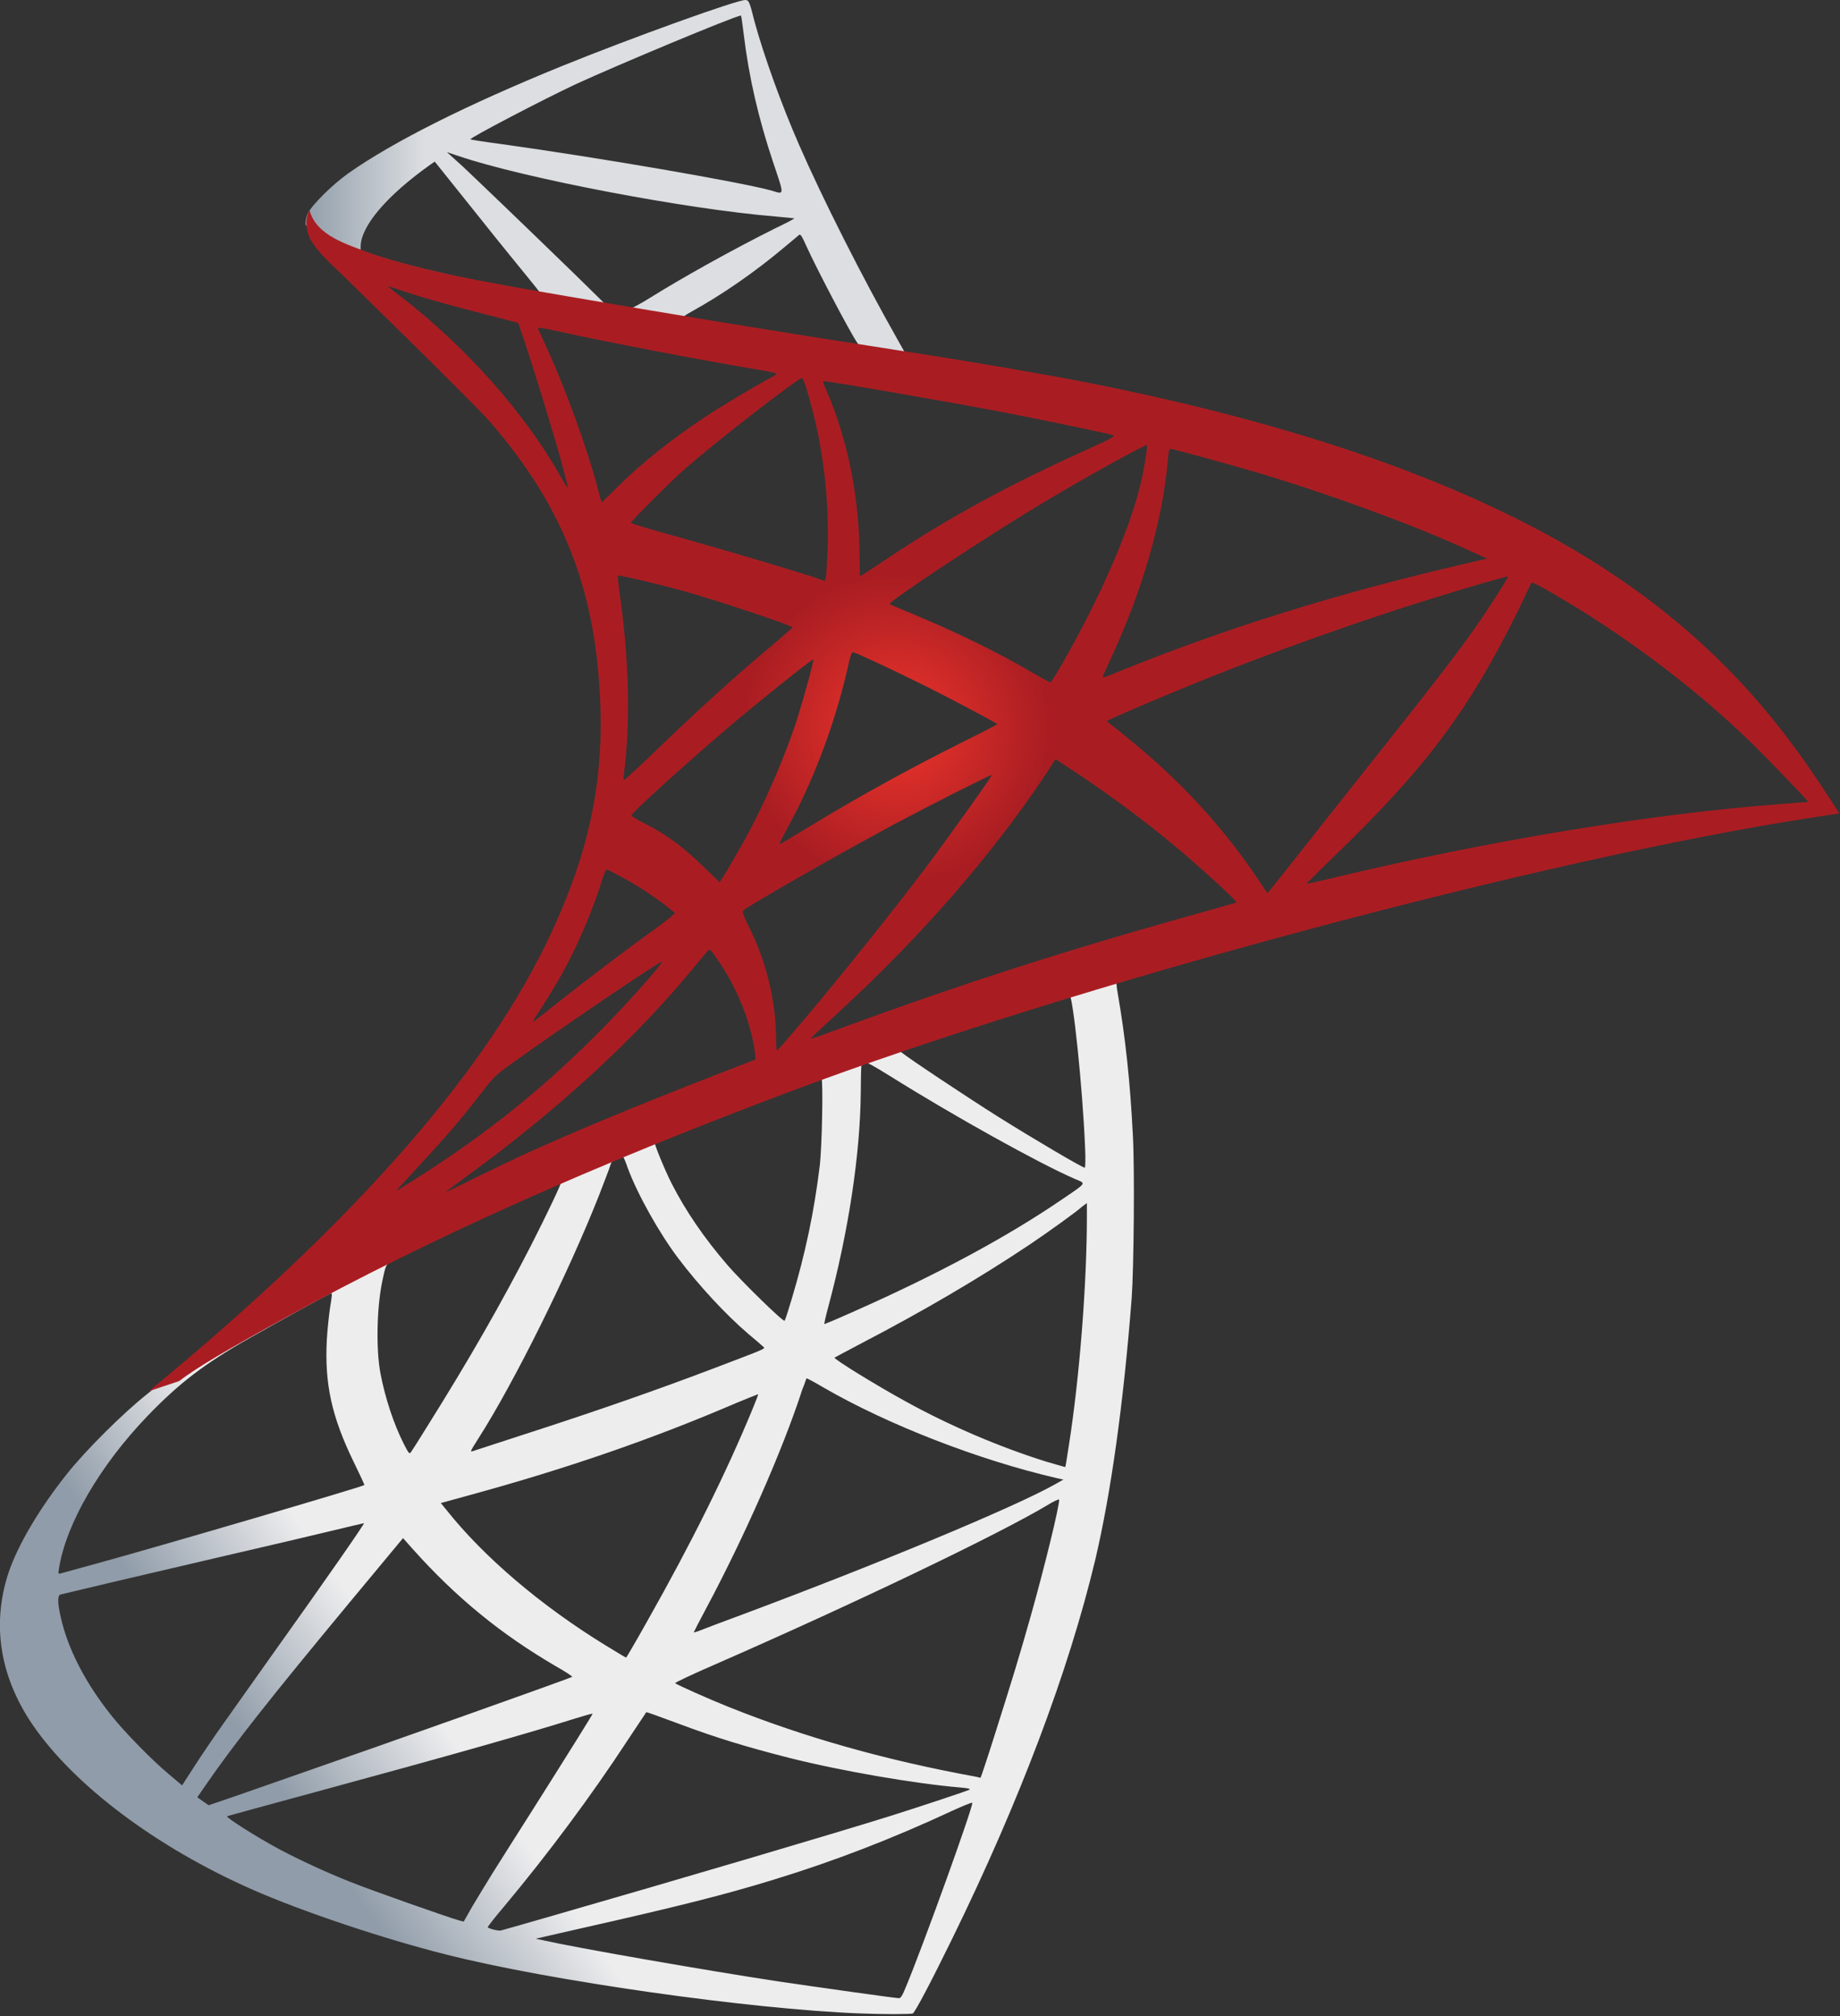 <?xml version="1.0" encoding="UTF-8"?>
<svg width="745px" height="816px" viewBox="0 0 745 816" version="1.1" xmlns="http://www.w3.org/2000/svg" xmlns:xlink="http://www.w3.org/1999/xlink">
    <rect x="0" y="0" width="745" height="816" fill="#333333" stroke="none"/>
    <!-- Generator: Sketch 51.3 (57544) - http://www.bohemiancoding.com/sketch -->
    <title>microsoft-sql-server</title>
    <desc>Created with Sketch.</desc>
    <defs>
        <linearGradient x1="25.895%" y1="81.447%" x2="38.341%" y2="73.421%" id="linearGradient-1">
            <stop stop-color="#909CA9" offset="0%"></stop>
            <stop stop-color="#EDEDEE" offset="100%"></stop>
        </linearGradient>
        <linearGradient x1="0.168%" y1="49.846%" x2="18.594%" y2="49.846%" id="linearGradient-2">
            <stop stop-color="#939FAB" offset="0%"></stop>
            <stop stop-color="#DCDEE1" offset="100%"></stop>
        </linearGradient>
        <radialGradient cx="44.346%" cy="43.881%" fx="44.346%" fy="43.881%" r="12.811%" gradientTransform="translate(0.443,0.439),scale(0.698,1),rotate(-171.457),translate(-0.443,-0.439)" id="radialGradient-3">
            <stop stop-color="#EE352C" offset="0%"></stop>
            <stop stop-color="#A91D22" offset="100%"></stop>
        </radialGradient>
    </defs>
    <g id="Page-1" stroke="none" stroke-width="1" fill="none" fill-rule="evenodd">
        <g id="microsoft-sql-server" transform="translate(-1, -1)" fill-rule="nonzero">
            <g id="Group" transform="translate(0.747, 0.77)">
                <path d="M470.434,380.772 L307.188,434.078 L165.166,496.759 L125.433,507.249 C115.314,516.874 104.704,526.623 93.228,536.494 C80.643,547.351 68.921,557.224 59.912,564.379 C49.918,572.277 35.111,587.083 27.585,596.459 C16.355,610.526 7.472,625.456 3.646,636.932 C-3.141,657.663 0.192,678.638 13.271,698.012 C30.052,722.689 63.492,747.86 102.482,765.011 C122.349,773.774 155.788,785.002 180.959,791.294 C222.787,801.906 303.732,813.382 348.275,815.11 C357.281,815.48 369.375,815.48 369.867,815.11 C370.855,814.491 377.765,801.29 385.787,784.88 C413.18,728.982 432.922,676.541 443.656,631.751 C450.072,604.606 455.131,568.452 458.461,525.637 C459.326,513.668 459.695,473.566 458.955,459.992 C457.844,437.782 455.869,419.768 452.787,402.123 C452.293,399.531 452.168,397.186 452.416,397.063 C452.908,396.693 454.389,396.2 474.502,390.399 L470.432,380.776 L470.432,380.773 L470.434,380.773 L470.434,380.772 Z M433.17,402.614 C434.651,402.614 438.598,440.494 439.584,464.433 C439.832,469.492 439.707,472.823 439.461,472.823 C438.475,472.823 418.608,461.102 404.421,452.218 C392.081,444.444 368.637,428.896 364.936,425.935 C363.7,425.072 363.823,424.949 373.942,421.493 C391.092,415.693 431.813,402.614 433.17,402.614 Z M350.004,430.007 C351.116,430.007 353.952,431.609 360.739,435.806 C386.156,451.723 420.707,470.973 435.514,477.39 C440.078,479.364 440.57,478.622 430.084,485.78 C407.627,501.08 379.616,516.133 345.313,531.311 C339.268,534.025 334.21,536.122 334.087,536.122 C333.841,536.122 334.579,533.039 335.565,529.337 C343.832,498.61 348.522,467.517 348.77,442.592 C348.893,430.252 348.893,430.252 350.004,429.883 C349.756,430.007 349.879,430.007 350.004,430.007 Z M332.854,436.546 C333.592,437.285 333.099,464.926 332.112,472.452 C329.891,490.468 326.436,507.248 320.762,526.129 C319.404,530.691 318.168,534.519 317.924,534.764 C317.428,535.381 300.524,518.847 294.971,512.431 C285.346,501.325 277.821,490.22 272.268,479.362 C269.43,473.809 264.989,462.952 265.358,462.581 C267.332,461.224 332.36,436.053 332.854,436.546 Z M252.155,468.257 C252.278,468.257 252.4,468.257 252.526,468.38 C252.771,468.627 253.637,470.602 254.377,472.822 C258.324,483.557 267.207,499.351 274.859,509.47 C283.25,520.575 294.233,532.42 303.361,540.193 C306.324,542.661 309.037,545.005 309.406,545.376 C310.148,546.117 310.395,545.992 290.281,553.643 C266.963,562.527 241.543,571.411 212.422,580.788 C205.466,583.031 198.516,585.293 191.572,587.575 C190.46,587.946 190.831,587.328 194.039,582.27 C208.475,559.689 230.438,515.392 242.778,484.051 C244.875,478.621 246.973,473.193 247.344,471.959 C247.838,470.23 248.453,469.614 250.057,468.75 C250.92,468.505 251.785,468.257 252.155,468.257 Z M227.479,478.498 C227.848,478.746 221.555,491.948 215.385,504.04 C203.416,527.361 190.337,550.313 172.816,578.198 C169.854,583.01 167.017,587.453 166.646,587.947 C166.03,588.811 165.782,588.563 163.808,584.739 C159.613,576.471 156.157,565.859 154.307,556.11 C152.455,546.485 152.826,529.705 154.924,519.341 C156.527,511.691 156.405,511.815 160.106,509.963 C175.9,501.943 226.985,478.005 227.479,478.498 Z M440.326,487.137 L440.326,492.319 C440.326,519.835 437.365,557.592 433.045,585.11 C432.305,589.921 431.686,593.868 431.564,593.993 C431.564,593.993 427.986,593.007 423.791,591.771 C405.283,585.972 385.17,577.458 367.031,567.465 C355.061,560.925 337.664,550.188 338.158,549.694 C338.28,549.572 343.463,546.857 349.508,543.649 C373.696,531.064 396.891,517.491 417.004,504.041 C424.531,498.982 435.881,490.839 438.352,488.617 L440.326,487.137 Z M134.317,523.658 C134.81,523.658 134.687,524.645 133.947,529.087 C133.453,532.297 132.836,538.219 132.591,542.289 C131.602,560.305 134.565,573.632 143.449,591.893 C145.917,596.953 147.892,601.148 147.767,601.27 C146.903,602.012 65.22,625.951 39.553,632.983 C31.903,635.08 25.241,636.931 24.745,637.053 C23.883,637.301 23.759,637.178 24.129,635.079 C26.967,616.942 40.787,593.25 60.035,573.26 C72.868,559.935 83.11,552.162 100.632,542.165 C113.217,535.01 132.59,524.277 134.07,523.782 C134.071,523.658 134.194,523.658 134.317,523.658 Z M326.807,558.084 C326.93,557.961 329.891,559.567 333.469,561.663 C359.875,576.964 396.645,591.155 427.984,598.434 L430.824,599.052 L426.875,601.27 C410.465,610.402 356.543,632.858 301.388,653.466 C293.367,656.426 285.471,659.388 283.988,660.005 C282.507,660.621 281.15,660.992 281.15,660.869 C281.15,660.744 283.372,656.426 286.208,651.121 C301.632,622.248 317.181,587.082 325.077,562.65 C326.067,560.306 326.682,558.209 326.807,558.084 Z M307.188,564.501 C307.313,564.627 306.325,567.216 305.09,570.177 C294.356,596.212 280.287,624.594 262.273,656.428 C257.709,664.573 253.883,671.113 253.757,671.113 C253.636,671.113 249.933,668.89 245.492,666.176 C219.331,650.135 196.135,630.393 180.959,611.267 L178.737,608.552 L189.965,605.467 C230.191,594.487 264.368,582.641 298.302,568.082 C303.115,566.107 307.065,564.501 307.188,564.501 Z M429.098,607.071 C429.098,607.071 429.221,607.195 429.098,607.071 C429.221,609.909 422.927,635.328 417.744,653.712 C413.426,669.135 409.723,681.229 402.938,702.574 C399.977,711.954 397.387,719.725 397.262,719.725 C397.139,719.725 396.399,719.602 395.659,719.357 C359.012,712.692 326.19,703.438 295.342,691.1 C286.704,687.644 274.366,682.091 273.625,681.475 C273.379,681.226 280.783,677.773 290.16,673.701 C346.303,649.146 404.543,621.259 424.531,609.292 C426.875,607.811 428.727,607.071 429.098,607.071 Z M147.644,616.696 C147.891,616.942 132.22,639.524 110.256,670.247 C102.606,680.983 93.722,693.568 90.391,698.256 C87.059,702.945 82.001,710.349 79.163,714.791 L73.978,722.812 L68.425,718.124 C61.885,712.693 50.535,701.095 45.476,694.678 C34.863,681.477 27.708,667.534 24.87,654.826 C23.512,648.902 23.512,645.939 24.745,645.571 C26.595,645.078 59.541,637.303 90.39,630.145 C107.542,626.198 127.406,621.51 134.563,619.782 C141.72,618.052 147.521,616.696 147.644,616.696 Z M163.437,622.743 L167.384,627.184 C185.155,647.05 203.293,661.736 225.256,674.566 C229.206,676.789 232.166,678.761 231.918,678.887 C231.057,679.503 155.663,706.276 120.744,718.369 C101.126,725.279 84.961,730.831 84.839,730.831 C84.716,730.831 83.605,730.092 82.369,729.228 L80.149,727.623 L83.727,722.442 C95.325,705.66 109.888,687.276 141.598,649.025 L163.437,622.743 Z M261.904,693.197 C262.026,693.075 267.455,695.048 274.117,697.518 C290.16,703.563 302.867,707.388 319.897,711.707 C340.874,717.013 371.227,722.196 389.12,723.676 C391.834,723.922 393.315,724.17 392.821,724.54 C391.956,725.034 373.819,731.08 360.493,735.275 C339.268,741.937 274.489,761.063 221.678,776.241 C211.93,779.078 203.539,781.423 203.046,781.545 C201.813,781.793 197.74,780.681 197.74,780.188 C197.74,779.943 200.701,776.118 204.28,771.922 C222.047,750.698 239.694,727.008 254.377,704.551 C258.448,698.379 261.904,693.321 261.904,693.197 Z M240.186,693.816 C240.309,693.939 231.549,708.004 216.25,732.189 C209.709,742.43 202.429,754.029 199.837,758.101 C197.369,762.049 193.668,768.22 191.571,771.674 L187.992,777.968 L186.142,777.474 C181.698,776.239 150.481,765.257 142.214,761.926 C131.972,757.853 121.36,752.919 113.463,748.724 C103.593,743.417 91.255,735.52 92.241,735.274 C92.487,735.151 109.392,730.584 129.75,725.033 C183.796,710.348 213.779,701.835 233.4,695.666 C236.979,694.555 240.063,693.691 240.186,693.816 Z M393.807,729.844 L393.93,729.844 C394.424,731.079 374.436,786.604 367.153,804.125 C365.551,808.073 364.936,809.062 364.071,808.936 C361.973,808.815 332.977,804.743 315.33,802.151 C284.608,797.463 233.029,788.454 220.074,785.494 L217.113,784.877 L235.496,780.679 C274.982,771.796 293.984,766.984 313.232,761.061 C337.541,753.658 361.603,744.403 385.91,733.052 C389.735,731.324 392.943,729.967 393.807,729.844 Z" id="Shape" fill="url(#linearGradient-1)"></path>
                <path d="M302.129,0.236 C299.415,-0.133 255.61,15.661 227.354,27.135 C189.226,42.684 159.614,57.492 141.351,70.322 C134.566,75.136 126.05,83.649 124.695,86.98 C124.201,88.214 123.953,89.694 123.953,91.175 L140.488,106.846 L179.849,119.431 L273.503,136.213 L380.605,154.598 L381.716,145.344 C381.347,145.344 381.099,145.221 380.732,145.221 L366.661,142.999 L363.825,137.941 C349.265,112.275 333.224,80.44 323.847,58.97 C316.568,42.312 309.657,23.065 305.831,9.245 C303.733,0.854 303.488,0.361 302.132,0.238 L302.132,0.235 L302.129,0.235 L302.129,0.236 Z M300.153,6.53 L300.28,6.53 C300.401,6.652 300.895,10.109 301.389,14.179 C303.485,31.456 307.313,48.111 313.358,66.127 C317.922,79.7 317.922,78.961 312.618,77.356 C300.032,73.902 243.643,64.154 202.801,58.478 C196.261,57.614 190.708,56.75 190.708,56.627 C190.214,56.134 220.197,40.462 233.4,34.294 C250.305,26.519 296.699,7.147 300.153,6.53 Z M181.205,61.809 L186.019,63.411 C212.176,72.297 277.942,84.883 314.221,87.844 C318.291,88.214 321.748,88.585 321.869,88.585 C321.992,88.708 318.539,90.559 314.096,92.656 C296.576,101.417 277.327,112.152 264,120.42 C260.053,122.886 256.473,124.862 255.981,124.862 C255.487,124.862 252.897,124.368 250.182,123.998 L245.246,123.256 L232.909,111.163 C211.192,90.065 194.163,73.778 187.623,67.607 L181.205,61.809 Z M176.271,65.633 L193.669,87.351 C203.169,99.32 212.793,111.041 214.893,113.631 C216.989,116.224 218.717,118.322 218.594,118.445 C218.101,118.815 193.424,114.002 180.343,111.042 C166.893,107.956 161.341,106.476 153.074,103.886 L146.287,101.664 L146.287,99.935 C146.41,91.668 156.899,79.329 174.667,66.745 L176.271,65.633 Z M324.092,95.247 C324.587,95.247 325.202,96.357 326.682,99.689 C330.877,108.942 343.959,133.869 347.165,138.68 C348.155,140.286 349.879,140.409 332.483,137.571 C290.655,130.782 277.204,128.564 277.204,128.317 C277.204,128.194 278.438,127.33 280.042,126.465 C292.999,119.31 306.077,110.178 317.677,100.43 C320.515,98.085 323.106,95.865 323.598,95.494 C323.721,95.247 323.969,95.124 324.092,95.247 Z" id="Shape" fill="url(#linearGradient-2)"></path>
                <path d="M125.556,85.252 C125.556,85.252 122.843,89.573 125.433,95.989 C127.039,99.936 131.727,104.748 137.032,109.684 C137.032,109.684 191.94,163.235 198.604,170.887 C228.956,205.928 242.16,240.478 243.394,288.107 C244.135,318.708 238.334,345.607 223.898,376.825 C198.233,432.845 144.063,494.664 60.529,563.27 L72.746,559.197 C80.643,553.273 91.378,546.983 116.549,533.162 C174.665,501.325 240.062,472.082 320.267,441.975 C435.757,398.541 625.658,347.703 733.745,331.171 L744.976,329.442 L743.247,326.727 C733.378,311.426 726.589,301.926 718.444,291.808 C694.755,262.441 666.007,238.628 630.839,218.885 C582.47,191.863 519.909,170.764 440.694,155.093 C425.764,152.13 392.942,146.455 366.29,142.383 C309.777,133.625 273.253,127.577 233.029,120.667 C218.593,118.198 196.998,114.498 182.685,111.414 C175.282,109.808 161.093,106.477 149.988,102.652 C141.104,99.195 128.27,95.741 125.556,85.252 Z M157.392,116.101 C157.514,115.979 159.488,116.717 162.081,117.582 C166.769,119.184 172.815,121.035 179.974,123.011 C185.389,124.501 190.818,125.94 196.261,127.329 C203.664,129.179 209.832,130.907 209.955,130.907 C210.821,131.771 223.284,171.623 227.479,186.924 C229.081,192.725 230.317,197.66 230.194,197.66 C230.067,197.785 228.711,195.686 227.108,192.848 C212.671,167.429 189.843,141.641 163.437,120.911 C159.984,118.445 157.392,116.224 157.392,116.101 Z M218.1,132.882 C218.717,132.882 221.432,133.252 224.762,133.992 C245.739,138.681 283.373,145.838 307.434,149.91 C311.506,150.526 314.715,151.268 314.715,151.513 C314.715,151.761 313.233,152.623 311.381,153.612 C307.311,155.709 290.899,165.456 285.471,169.158 C271.774,178.289 259.436,188.16 250.551,197.044 C246.973,200.623 243.887,203.584 243.887,203.584 C243.887,203.584 243.149,201.487 242.529,198.894 C238.09,181.743 228.834,156.324 220.444,138.433 C219.086,135.596 217.975,133.004 217.975,132.759 C217.975,133.005 217.975,132.882 218.1,132.882 Z M324.955,153.241 C325.696,153.487 326.93,157.683 329.397,166.937 C333.963,184.829 336.061,204.818 335.321,223.45 C335.073,228.633 334.827,233.444 334.579,234.063 L334.21,235.295 L327.794,233.198 C314.59,229.003 293.121,222.709 274.737,217.528 C264.247,214.689 255.735,212.098 255.735,211.852 C255.735,211.11 271.036,195.811 277.575,190.012 C290.035,179.028 323.844,152.87 324.955,153.241 Z M333.469,154.474 C333.84,154.106 384.554,162.864 407.628,167.307 C424.78,170.638 449.704,175.821 451.184,176.439 C451.924,176.685 449.332,178.165 441.065,181.867 C408.491,196.551 384.305,209.752 360.246,225.795 C353.953,229.99 348.647,233.444 348.524,233.444 C348.401,233.444 348.278,229.867 348.278,225.548 C348.278,202.104 343.588,178.413 334.949,158.424 C334.086,156.449 333.346,154.599 333.469,154.474 Z M464.633,180.387 C465.004,180.757 463.399,190.753 461.918,196.674 C457.477,215.06 445.508,242.331 430.826,267.994 C428.233,272.56 425.889,276.262 425.64,276.385 C425.396,276.508 422.064,274.656 418.238,272.435 C403.926,264.045 387.639,256.148 369.869,248.744 C364.936,246.647 360.616,244.919 360.492,244.674 C359.627,243.933 399.359,217.65 420.336,205.065 C436.994,194.947 464.139,179.893 464.633,180.387 Z M474.01,181.867 C475.121,181.867 497.579,188.037 509.299,191.492 C538.297,200.13 571.611,212.345 593.328,222.216 L602.334,226.29 L596.043,227.769 C542.987,239.984 497.579,254.052 453.774,271.82 C450.196,273.3 446.987,274.535 446.743,274.535 C446.495,274.535 447.729,271.697 449.333,268.241 C462.536,240.232 471.05,210.988 473.146,186.062 C473.271,183.717 473.639,181.867 474.01,181.867 Z M250.428,233.198 C250.798,232.827 267.949,236.9 277.204,239.489 C291.27,243.439 321.129,253.433 321.129,254.174 C321.129,254.297 317.799,257.135 313.852,260.591 C297.688,274.041 282.139,288.229 263.506,306.244 C257.953,311.552 253.266,315.87 253.02,315.87 C252.772,315.87 252.651,315.128 252.772,314.141 C255.61,293.411 254.995,266.76 251.046,239.737 C250.674,236.281 250.305,233.321 250.428,233.198 Z M610.852,233.569 C611.096,233.815 602.953,246.647 597.771,253.926 C590.369,264.538 579.508,278.607 554.953,309.454 C542,325.74 527.437,344.127 522.627,350.296 C517.689,356.465 513.619,361.646 513.494,361.646 C513.371,361.646 511.769,359.426 510.041,356.712 C496.22,335.982 479.685,317.843 460.066,301.556 C456.365,298.471 452.295,295.139 450.937,294.152 C449.579,293.165 448.468,292.178 448.468,292.055 C448.468,291.686 469.443,282.676 485.363,276.261 C513.249,264.909 551.249,251.336 579.755,242.575 C594.686,237.887 610.604,233.321 610.852,233.569 Z M620.352,236.035 C620.844,235.913 623.807,237.394 627.385,239.489 C657.37,256.641 686.735,278.729 709.934,301.433 C716.473,307.85 732.637,324.631 732.389,324.754 C732.389,324.754 726.713,325.247 720.051,325.74 C668.104,329.69 601.598,340.67 537.681,356.093 C533.362,357.079 529.538,357.944 529.29,357.944 C529.046,357.944 533.856,353.132 539.904,347.334 C577.413,311.18 594.566,288.353 614.8,247.633 C617.637,241.589 620.106,236.406 620.352,236.035 C620.229,236.035 620.229,236.035 620.352,236.035 Z M345.561,264.17 C347.29,264.538 363.33,272.068 375.422,278.112 C386.527,283.663 403.186,292.549 404.049,293.288 C404.172,293.411 398.248,296.496 390.971,300.075 C367.772,311.674 347.907,322.654 327.176,335.241 C321.254,338.82 316.318,341.782 316.196,341.782 C315.702,341.782 315.825,341.286 319.157,335.241 C330.262,315.006 339.145,290.822 344.206,267.253 C344.697,265.403 345.192,264.17 345.561,264.17 Z M329.52,267.13 C329.891,267.501 325.696,282.677 323.106,290.944 C318.045,306.615 309.531,326.234 301.266,341.041 C299.289,344.494 296.328,349.554 294.724,352.391 L291.64,357.327 L284.73,350.666 C276.711,342.891 270.17,338.079 261.781,333.759 C258.447,332.034 255.857,330.551 255.857,330.306 C255.857,329.319 276.957,310.194 293.121,296.374 C304.719,286.379 329.151,266.76 329.52,267.13 Z M427.618,307.48 L433.664,311.427 C447.481,320.436 463.768,332.404 476.233,342.891 C483.264,348.689 496.837,360.907 499.554,363.868 L501.032,365.474 L491.04,368.311 C434.526,383.98 390.846,397.923 339.885,416.68 C334.21,418.777 329.397,420.504 329.026,420.504 C328.288,420.504 327.669,421.12 340.38,409.398 C372.956,379.417 401.827,346.346 423.298,314.141 L427.618,307.48 Z M401.828,313.896 C402.074,314.141 385.17,337.955 375.051,351.405 C362.959,367.447 341.489,394.345 326.682,411.865 C320.514,419.146 315.209,425.192 314.961,425.316 C314.59,425.439 314.468,423.589 314.468,420.75 C314.468,405.819 310.643,389.902 303.979,376.33 C301.141,370.654 300.647,369.296 301.266,368.68 C303.61,366.582 339.516,346.099 362.219,333.884 C377.52,325.741 401.455,313.649 401.828,313.896 Z M245.861,352.147 C246.232,352.147 249.071,353.626 252.279,355.355 C260.176,359.673 267.209,364.485 273.502,369.668 C273.748,369.914 270.541,372.507 266.345,375.59 C254.623,383.98 236.855,397.431 226.492,405.698 C215.631,414.336 215.264,414.582 216.496,412.732 C224.641,400.269 228.711,393.235 233.031,384.229 C236.855,376.209 240.68,366.707 243.394,358.44 C244.381,354.861 245.616,352.147 245.861,352.147 Z M287.446,384.721 C288.061,384.599 288.803,385.708 292.133,390.645 C299.167,401.131 304.596,415.199 305.955,426.551 L306.199,429.02 L289.297,435.56 C259.065,447.281 231.18,458.88 212.299,467.516 C206.995,469.985 197.74,474.426 191.695,477.389 C185.648,480.472 180.713,482.817 180.713,482.694 C180.713,482.571 184.537,479.733 189.226,476.277 C226.122,449.503 258.078,420.134 282.016,390.768 C284.608,387.682 286.953,384.844 287.198,384.721 L287.446,384.721 Z M268.32,389.411 C268.814,389.904 254.748,405.82 245.123,415.568 C221.309,439.877 197.741,458.88 168.497,477.389 C164.795,479.733 161.465,481.83 161.094,482.078 C160.229,482.571 161.339,481.336 174.173,467.393 C182.317,458.632 188.486,451.229 195.519,442.099 C200.208,436.054 201.072,435.19 207.86,430.376 C225.998,417.296 267.827,388.916 268.32,389.411 Z" id="Shape" fill="url(#radialGradient-3)"></path>
            </g>
        </g>
    </g>
</svg>